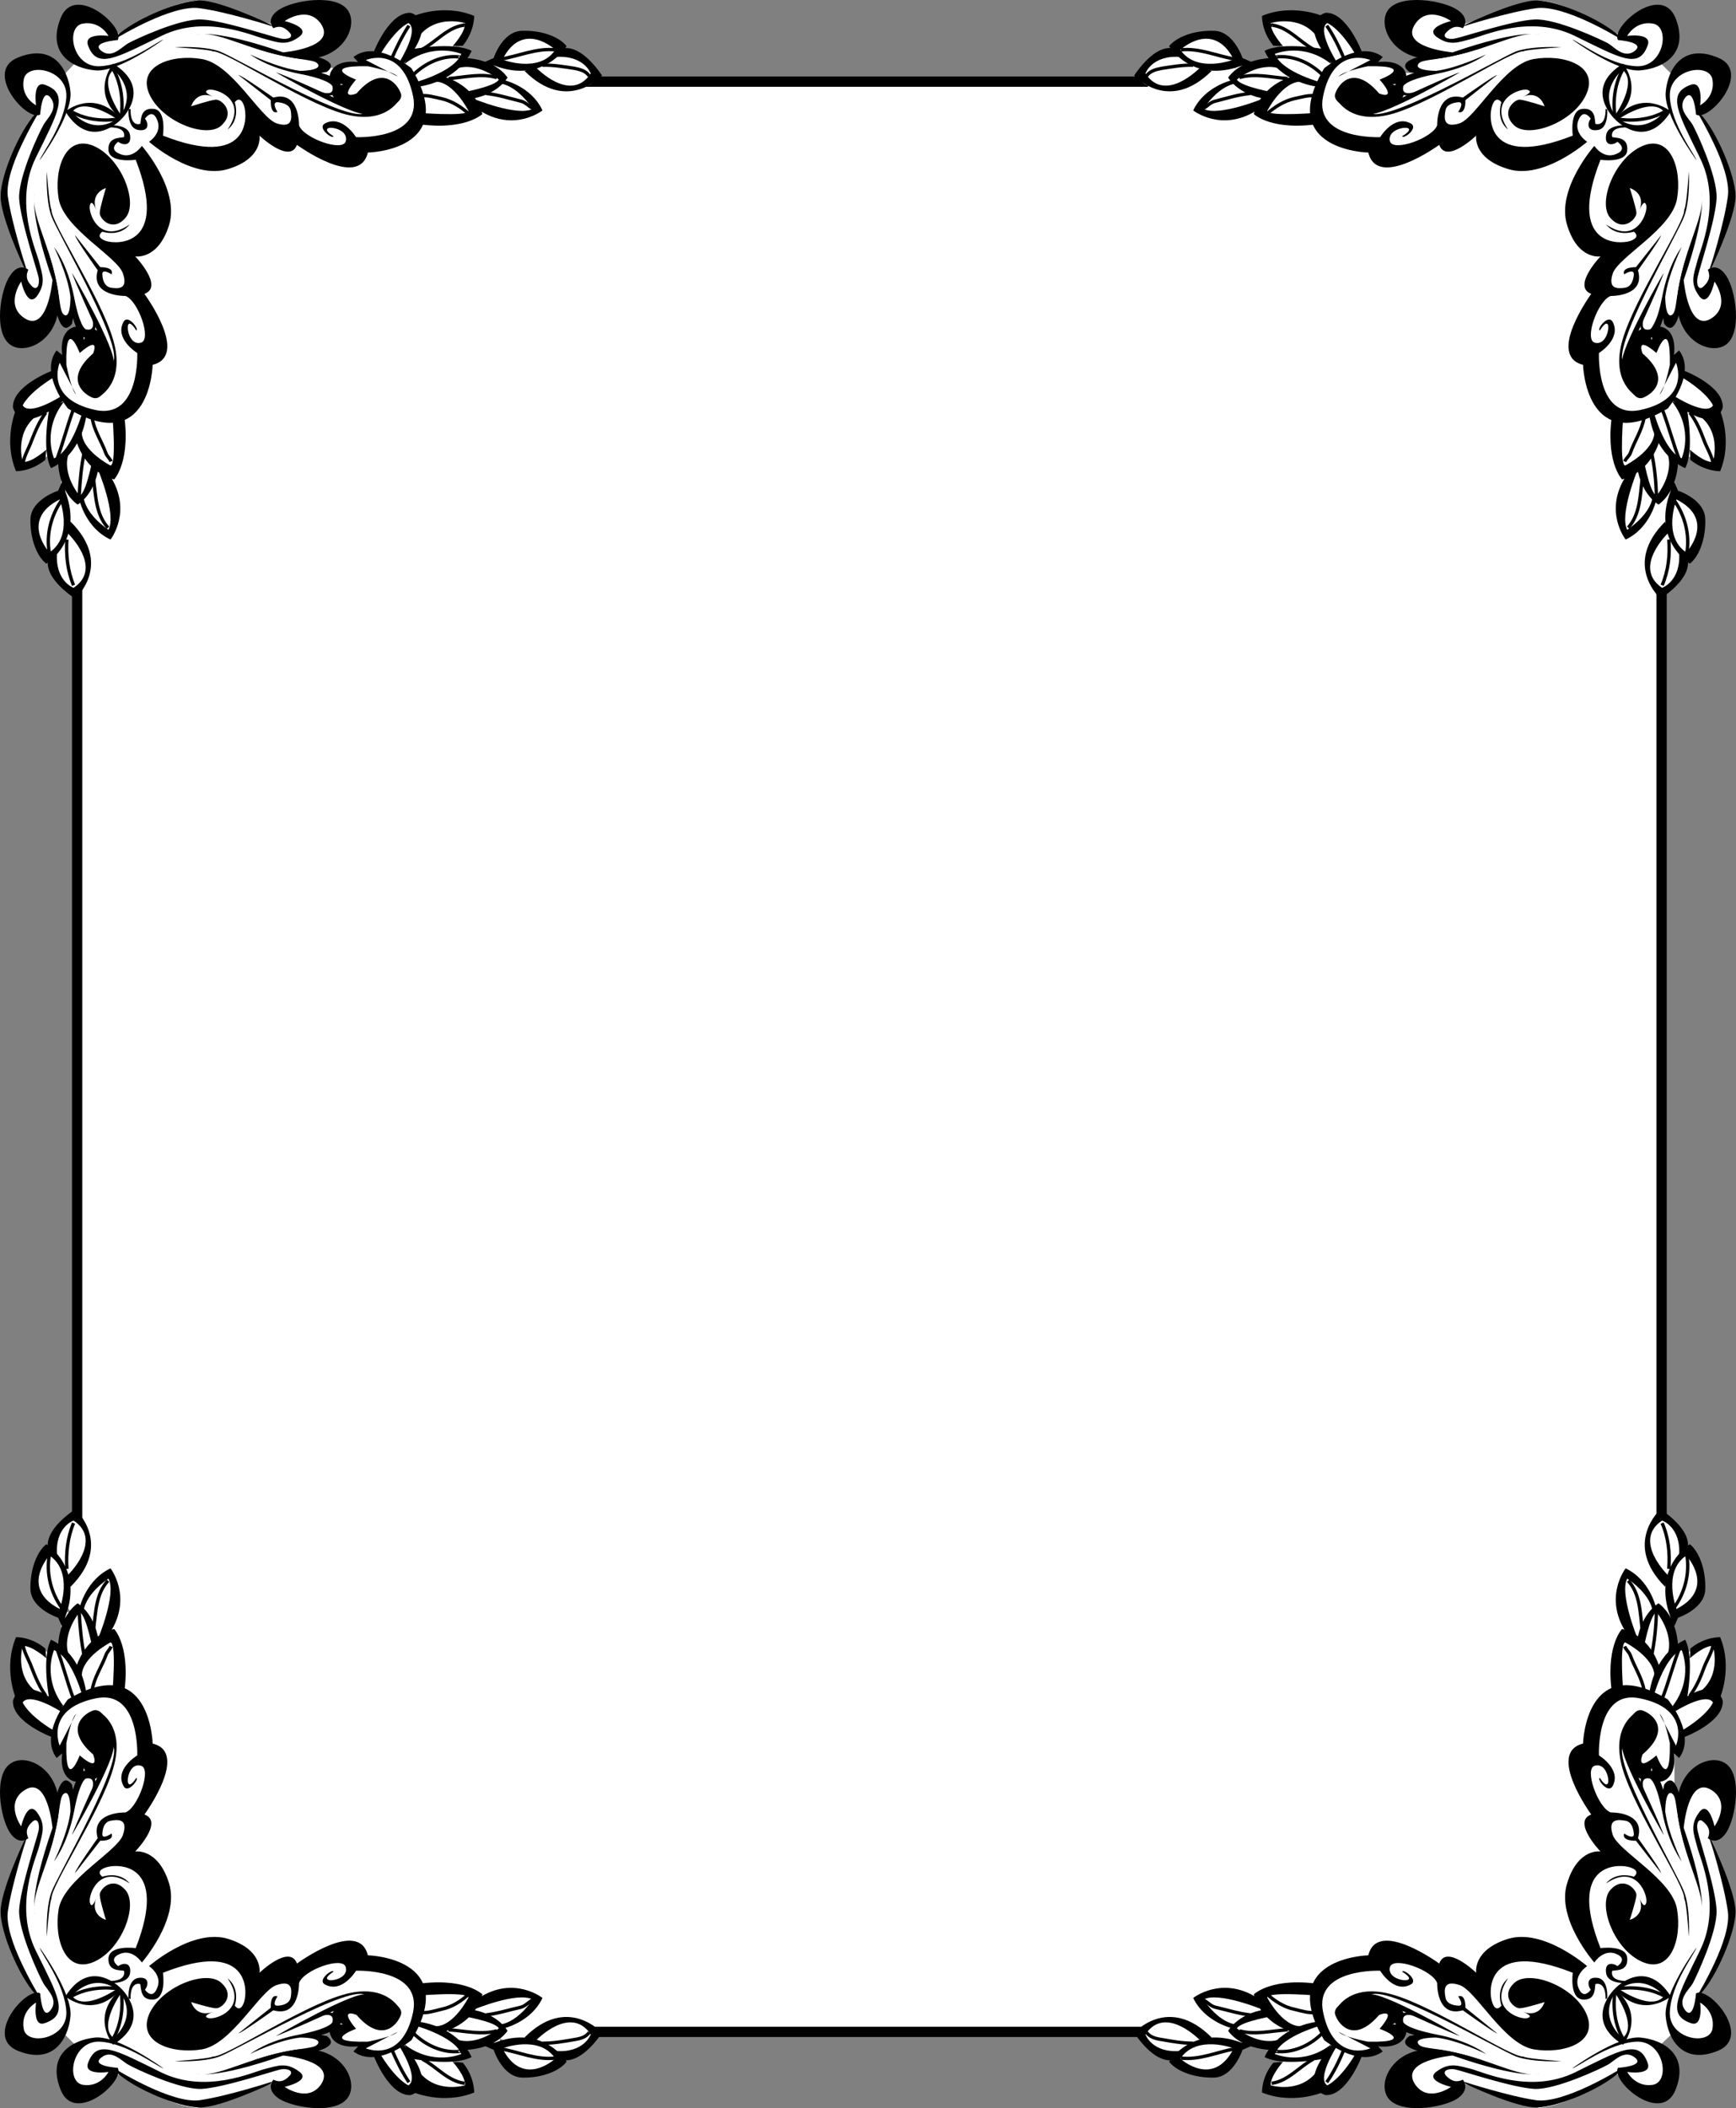 <svg xmlns="http://www.w3.org/2000/svg" width="338.005" height="410.227"><rect width="100%" height="100%" fill="#808080" stroke="none"/><path fill="#fff" d="M15.02 298.89v-187.5l-5-11.5 5-8.5 1-38 1-37.5 45.5-3 6.5 1 15.5-2.5 9 2 9-3 5.5 5.5h116l9.5-4 10 2h25.5l8 .5 41.5-.5 3 53.5 3.5 12-1 14.5 3.5 6.5-4 10v184.5l2 8.5 3 5.5-4.5 11 2 20v11l-1 40-53 4h-29l-5 5-10-3.5-5.297-1.2H114.52l-12 3.7-9.5-4-12 4-15.5-4.5-19.5 5-28.5-3.5-3-38.5 1.5-18-.5-23-5.5-8.5 5-9"/><path fill="none" stroke="#000" stroke-width="2" d="M224.52 395.39h-110m109-379.5h-109.5m209.5 280.5v-184.5m-308.5 186.5v-186.5"/><path fill="#fff" d="M14.52 294.792s-4.829 2.617-4.5 6.199c.324 3.566-.297 1.3-.297 1.3s-3.606 1.942-3 5.802c.695 3.937 5.199 5.597 5.199 5.597v6.5l-2.602 1.301-5.5-2s-1.277 7.492 1 10.102c0 0-3.902 2.265 5.5 7.097l1 3.903 1-.301.903 3.898 1.699 1 1.898.301-2.3 4.602-1.598-2.301-1.602 1.597-6.199-4.5-4.898 4.204 3.597 7.5 1.301 1.296s-4.203 11.344-4.2 14.903c-.003 3.59 6.2 15 6.2 15l-4.3 7.097 4.3 2.903 5.2-2.2 2.199 2.2s-3.528 5.238-.899 7.8c2.57 2.641 6.797 1.016 8.399-1.3l1.601-.903s7.524 6.141 14.7 6.801l15.199-4.898s9.796 9.113 12.703 0l-4.903-5.5 1.7-2.903-2-1 3.601-1.597 1.3 1.3.599 1.598 4.3.602-.699 1.3 2.899.399s2.648 5.492 6.5 6.8l1.703.302s9.394 1.964 10 0c0 0-.606-4.536-3.203-5.801l2.3-1v-1l3.903-1.602 2.199.301s1.672 10.09 12.398 4.2v-1.302s6.82-1.257 7.102-4.5c.371-3.257-4.504-2.609-6.102-2.898-1.652-.36-6.199 3.898-6.199 3.898l-6.2.602-.3-1.898s7.797-4.91 7.8-6.204c-.003-1.308-9.753-1.632-12-.699-2.304 1.016-1.003-2.234-11.401-1.597 0 0-3.903-5.836-12-5.801 0 0-12.051-.36-19.5 4.5 0 0 .296-8.434-13-5.2l-6.899 2.598-3.2-2.597s7.798-13.313-1-19.204l4.2-19.097s-3.203-10.434-6.5-13c0 0 .371-7.512-2.2-12.7 0 0 2.571-6.835-.401-9.8 0 0-4.176 2.316-5.2 6.898h-3.898l.7-2.597 1-3.903s7.444-5.558.898-12.398"/><path d="M10.02 337.991s-7.68-2.883-7.5-7c0 0 1.238-5.82 9.703 1.102l-.301 1s-6.145-3.93-7.5-1.801c0 0 .91 2.363 6.098 5.5l-.5 1.199"/><path d="M3.02 330.292s-2.407-5.75.101-11.7c0 0 2.887-.156 5.7 2.2l.199 1.898s-2.844-2.539-4.598-2.398c0 0-1.672 5.566 2.598 8.898l-4 1.102"/><path d="M9.621 330.792s-1.605-8.117.3-11.7c0 0 5.962 2.223 7 11.098l-.698.403s-2.098-8.133-5.703-9.5c0 0-2.434 5.488 2 11.097l-2.899-1.398"/><path d="M11.32 320.39s-.027-5.622 3.801-8.399c0 0 3.766 2.137 4.2 8.5l-1.2.898s-1.203-6.859-2.601-7.699c0 0-3.637 4.278-2.098 8.5l-2.102-1.8"/><path d="M14.723 324.89s1.281-6.254 7.5-7.899c0 0 3.457 3.54 1.797 13.5l-2.2-.398s.957-10.18-.3-10.5c0 0-5.688 2.941-5.598 6.597l-1.2-1.3"/><path d="M15.52 312.792s1.222-5.348 6-7.602c0 0 4.347 5.59-.098 12.5l-2.3 1.102s3.6-8.64 2-11.602c0 0-4.997 3.156-4.9 7.102l-.702-1.5m-4.2 2s-5.316-1.723-5.398-5.602c-.063-3.933 1.309-7.289 3.098-8.699 0 0 7.343 4.5 3.703 14.102l-.301 2.699-.8-4.2s2.753-7.214-2-10.402c0 0-5.884 6.375 2 10.403 7.866 3.992 0 0 0 0l.8 4.199"/><path d="M9.621 301.991s-2.25-3.258 5-8.3c0 0 7.559 6.679-.898 15.1l-.602-2.198s7.133-6.797 1.2-10.704c0 0-3.712 1.282-3.2 6.903l-1.5-.801M5.52 357.69s-1.813 1.637-3.598-1.097c-1.875-2.797-3.211-11.153.098-13.403 3.238-2.34 10.632 1.406 9.3 10.403-1.414 8.937-5.59 15.093-4.5 19 0 0-1.367-3.188 3.403-16.903 0 0-.918-10.386-5.5-7.3-3.817 2.515-.602 7-.602 7s1.211-5.262 3.102-2.7c1.789 2.48.984 4.153.398 6.602-.605 2.379-4.91 11.457-.699 20.199 4.285 8.715 6.7 12.523 1.8 14.2-2.433.886-1.702-4-1.702-4s-3.028 1.609-2.399 5.1c.531 3.391 8.52 2.04 8.301-3.3-.277-5.418-5.012-11.484-5.2-12.5 0 0 6.427 8.855 6 13.398-.456 4.446-3.363 9.442-10.202 6.704-6.825-2.747 1.664-12.618 4.3-11.204 0 0 .356 5.426 2 3.301 1.715-2.117-.761-4.054-1.398-5.3-.715-1.254-4.844-9.977-4.7-14.2.235-4.3 3.47-13.918 3.798-15.5.25-1.328-.27-2.562-1.2-1.699-.847.766-1.5 1.711-.8 3.2"/><path d="M4.723 358.19s-4.7 9.88-4.602 13.903c.031 4.03 3.563 12.484 6.8 16l.4-.204s-6.49-10.515-5.801-15.898c.757-5.285 3.601-14.102 3.601-14.102l-.398.301m22.898 23.7s7.422-8.485 5.3-15.399c-2.144-6.941-6.6-6.2-6.6-6.2s5.656-5.812 1.8-7.198c0 0 8.848-12.055 1.602-13.801 0 0-.414-18.113-16.5-8.602 0 0-5.621 6.848-2.203 11.403l1.101-.903s-.707 3.836 1.7 5.2c2.355 1.289 2.5-2.399 2.5-2.399s1.097 3.258 2.6 1.898c0 0-4.573 10.004-4.901 11.204 0 0 8.75-14.977 8.101-17.704-.578-2.695-1.832-7.386-4.101-6.5-2.2.868-5.262 3.903.101 8.5 0 0 1.586 3.762-2.601.204 0 0-2.817 7.394-2.598-2.403 0 0 .918-4.789 1.898-5.699l-3.199 6.2s-3.004-7.114 7-9.2c8.649-1.84 8.102 11.102 8.102 11.102s-4.43 2.644-2.703 5.898c.87 1.797 3.21-1.516 2.5-1.5 0 0-1.075 1.734-1.5 1.102-.493-.63.273-4.133 2.402-3.5 2.21.535-.57 8.218-3 9.097 0 0-6.871-.191-5.402 5 0 0-4.414 6.145-4.399 6.801l4.899-6.3s2.773.128 2.203-1.4c0 0-1.86 1.302-1.801.099.05-1.235.469-2.434 1.7-2.598 1.226-.215 3.433-.485 2.3 2.8-1.106 3.204-11.473 8.598-12.5 14.4-.953 5.823 1.309 12.632 6.8 10.3 5.45-2.305 8.766-11.063 6.2-14-2.543-2.903-5.11-.086-5 1 .039 1.113 1.2 4.8 1.2 4.8s-3.118-.843-1.9-4.203c0 0-.804 2.278-1.202.903-.457-1.348 1.785-7.832 7.703-3.8 0 0-1.602-2.38-5.301-1.302 0 0-1.547-1.066.7-1.8 2.214-.778 12.35-1.06 5.8 15.703 0 0-5.02-.684-5.3 1.898-.192 2.523 2.01 2.375 3 2.5 0 0 .745 2.027-2.9 2l.098.398s3.641.243 4-1.898c.325-2.223-1.39-2.055-2.3-1.398 0 0-2.11-1.399.402-2.403 2.457-.972 4.2 1.7 4.2 1.7"/><path d="M9.121 376.89s-.281-5.442.899-8.7c1.125-3.18 14.71-26.351 11.8-28.699l-2.398-6.3s5.09 2.66 2.598 11c-2.395 8.277-12.258 22.968-12 25.3 0 0-.364.04-.899 7.398"/><path d="M17.02 350.491s2.668-4.973-.297-4.398c0 0-1.16.285-2.301 6.398-1.309 6.52-3.902 9.7-3.902 9.7s2.691-5.372 3.203-9.7c0 0 .05-4.246-1.203-3.5-1.25.727-.426 4.117-3.2 12.398l1.403-6.898.199-4.7s1.008-5.35 3.098-2.5l.203 1s1.32-5.581 3.797-3.198c0 0 1.93 2.753-1 5.398m55.8 49.699s2.942 7.692 7.102 7.5c0 0 5.777-1.226-1.2-9.699l-.902.3s3.887 6.153 1.7 7.5c0 0-2.305-.902-5.5-6.1l-1.2.5"/><path d="M80.621 407.19s5.707 2.418 11.7 0c0 0 .113-2.976-2.2-5.8l-2-.2s2.598 2.856 2.399 4.602c0 0-5.504 1.68-8.899-2.602l-1 4"/><path d="M80.121 400.593s8.074 1.613 11.7-.301c0 0-2.266-5.953-11.098-7l-.5.699s8.191 2.105 9.597 5.7c0 0-5.53 2.445-11.097-1.9l1.398 2.802"/><path d="M90.52 398.89s5.582.039 8.3-3.7c0 0-2.078-3.855-8.398-4.3l-1 1.3s6.918 1.114 7.7 2.5c0 0-4.216 3.649-8.4 2.102l1.798 2.097"/><path d="M85.922 395.491s6.312-1.273 8-7.398c0 0-3.582-3.551-13.5-1.903l.3 2.2s10.235-.946 10.5.3c0 0-2.886 5.7-6.5 5.602l1.2 1.199"/><path d="M98.121 394.69s5.305-1.21 7.5-5.898c0 0-5.531-4.438-12.398 0l-1.102 2.3s8.598-3.593 11.602-2c0 0-3.2 5.004-7.102 4.899l1.5.7m-2 4.199s1.68 5.328 5.602 5.402c3.89.066 7.246-1.301 8.597-3.102 0 0-4.437-7.332-14-3.699l-2.699.3 4.2.802s7.171-2.747 10.3 2c0 0-6.316 5.886-10.3-2-4.036-7.86 0 0 0 0l-4.2-.801"/><path d="M108.82 400.593s3.317 2.257 8.403-5c0 0-6.719-7.551-15.102.898l2.2.602s6.753-7.125 10.699-1.204c0 0-1.32 3.72-7 3.204l.8 1.5m-55.597 4.097s-1.676 1.824 1.097 3.7c2.754 1.785 11.11 3.12 13.403-.2 2.297-3.226-1.45-10.625-10.403-9.3-8.976 1.425-15.136 5.601-19.097 4.601 0 0 3.242 1.277 16.898-3.5 0 0 10.45.926 7.399 5.602-2.555 3.722-7.098.5-7.098.5s5.32-1.204 2.8-3c-2.523-1.883-4.195-1.079-6.6-.5-2.419.613-11.5 4.918-20.2.699-8.754-4.278-12.563-6.692-14.3-1.801-.825 2.441 4 1.7 4 1.7s-1.552 3.034-5 2.5c-3.434-.622-2.083-8.61 3.3-8.4 5.375.286 11.441 5.02 12.398 5.2 0 0-8.797-6.422-13.3-6-4.485.465-9.48 3.371-6.7 10.2 2.707 6.835 12.578-1.653 11.102-4.302 0 0-5.367-.343-3.2-2 2.075-1.703 4.016.774 5.298 1.403 1.218.722 9.941 4.851 14.203 4.699 4.258-.227 13.875-3.46 15.398-3.8 1.387-.239 2.621.277 1.8 1.198-.808.86-1.753 1.512-3.198.801"/><path d="M52.723 405.491s-9.918 4.707-13.903 4.602c-4.074-.024-12.527-3.555-16.097-6.801l.199-.403s10.574 6.5 15.898 5.801c5.348-.75 14.102-3.597 14.102-3.597l-.2.398M29.02 382.593s8.449-7.414 15.402-5.301c6.898 2.152 6.098 6.597 6.098 6.597s5.87-5.648 7.3-1.796c0 0 12.012-8.84 13.801-1.602 0 0 18.07.422 8.5 16.5 0 0-6.789 5.629-11.3 2.2l.902-1s-3.88.616-5.203-1.802c-1.329-2.343 2.3-2.5 2.3-2.5s-3.195-1.085-1.8-2.597c0 0-10.043 4.582-11.297 4.898 0 0 15.031-8.738 17.699-8.097 2.754.586 7.445 1.84 6.598 4.097-.907 2.211-3.942 5.274-8.598-.097 0 0-3.703-1.579-.102 2.699 0 0-7.437 2.726 2.301 2.5 0 0 4.848-.91 5.8-1.903l-6.198 3.204s7.07 3.011 9.199-7c1.797-8.641-11.102-8.102-11.102-8.102s-2.687 4.437-6 2.7c-1.734-.86 1.575-3.204 1.602-2.5 0 0-1.777 1.081-1.102 1.5.586.503 4.09-.263 3.5-2.4-.578-2.202-8.261.579-9.097 3.098 0 0 .152 6.782-5 5.301 0 0-6.188 4.426-6.801 4.5l6.3-5s-.171-2.762 1.298-2.199c0 0-1.239 1.867 0 1.8 1.195-.042 2.398-.46 2.601-1.698.176-1.22.442-3.426-2.8-2.301-3.247 1.113-8.641 11.48-14.5 12.5-5.766.96-12.575-1.301-10.301-6.801 2.363-5.441 11.12-8.758 14-6.2 2.96 2.552.148 5.114-1 5-1.055-.03-4.797-1.198-4.797-1.198s.902 3.125 4.297 1.898c0 0-2.317.812-1 1.2 1.406.468 7.894-1.774 3.8-7.7 0 0 2.438 1.61 1.403 5.3 0 0 1.023 1.555 1.797-.698.738-2.207 1.02-12.344-15.797-5.704 0 0 .738 4.93-1.801 5.204-2.563.199-2.418-2.004-2.602-3 0 0-1.968-.739-1.898 2.898l-.402-.102s-.282-3.628 1.902-4c2.18-.312 2.012 1.403 1.3 2.301 0 0 1.454 2.121 2.4-.398 1.03-2.45-1.602-4.2-1.602-4.2"/><path d="M34.02 401.093s5.402.289 8.703-.903c3.136-1.113 26.308-14.703 28.597-11.8l6.403 2.402s-2.703-5.082-11-2.602c-8.32 2.406-23.008 12.27-25.301 12 0 0-.082.375-7.402.903"/><path d="M60.32 393.19s5.032-2.66 4.403.301c0 0-.23 1.168-6.301 2.398-6.563 1.22-9.7 3.801-9.7 3.801s5.329-2.68 9.7-3.199c0 0 4.207-.043 3.5 1.2-.77 1.261-4.16.437-12.5 3.198l6.898-1.398 4.7-.2s5.41-1 2.601-3.1l-1.101-.2s5.64-1.312 3.3-3.8c0 0-2.797-1.923-5.5 1"/><path fill="none" stroke="#000" stroke-width=".65" d="M4.422 319.593c.113 1.761 1.133 3.218 1.7 4.796.757 1.97 1.577 3.91 2.8 5.602m2-9.601c1.293 3.37 2.125 6.882 3.398 10.203m-2.3-17.703c-2.114-3-3.067-6.665-2.399-10.399m3.399 2.801c-.192-3.04.125-6.102 1.3-8.903m2.102 26.001c-.594-2.883-.852-5.754-1-8.7m2.801 3.301c.43-3.25.457-6.867 2.797-9.398m-3.098 21.398c.363-2.488 1.824-4.566 2.7-6.898.179-.61.769-1.055 1-1.704m59.999 71.204c1.485.23 2.871-.254 4.3-.602 2.13-.426 3.919-1.613 5.4-3m-10.899 7.602c2.41 2.394 5.734 3.96 9.098 3.597.105-.035.03-.18-.098-.097m-13.199-.403c.996 2.285 2.05 4.492 3.398 6.5m2.602-4.5c2.781 1.457 4.984 4.297 8.199 4.7h-.2m4.399-13.297c2.305-.278 4.465-.973 6.8-1.5 1.08-.29 1.696-1.329 2.802-1.602m-16.903 6c3.075.18 6.364 1.035 9.403.2m.797 3.499c3.546.625 6.902 2.219 10.601 1.801m-2.5-2.898c2.113.02 4.102-.344 6.2-.704 1.117-.171 2.25-.449 2.902-1.398"/><path d="M23.621 386.991s-5.918-6.375-10.898 1.5c0 0 5.558 4.688 10.898-1.5h-.8s-6.438 4.535-8.801 1.398c0 0 3.78-4.668 8.703-1.296l.898-.102"/><path fill="none" stroke="#000" stroke-width=".65" d="M22.82 386.991s-4.687-.855-8.8 1.398"/><path d="M23.621 386.991s6.313 5.984-1.601 10.898c0 0-4.641-5.625 1.601-10.898v.8s-4.61 6.391-1.5 8.802c0 0 4.711-3.747 1.399-8.704l.101-.898"/><path fill="none" stroke="#000" stroke-width=".65" d="M23.621 387.792s.797 4.695-1.5 8.8"/><path fill="#fff" d="M14.52 115.39s-4.829-2.567-4.5-6.098c.324-3.617-.297-1.301-.297-1.301s-3.606-1.992-3-5.898c.695-3.895 5.199-5.5 5.199-5.5v-6.5L9.32 88.792l-5.5 1.898s-1.277-7.441 1-10c0 0-3.902-2.316 5.5-7.199l1-3.898 1 .296.903-3.898 1.699-.898 1.898-.403-2.3-4.5-1.598 2.301-1.602-1.7-6.199 4.598L.223 61.19l3.597-7.5 1.301-1.3s-4.203-11.391-4.2-15c-.003-3.54 6.2-14.899 6.2-14.899l-4.3-7.2 4.3-2.902 5.2 2.301 2.199-2.3s-3.528-5.188-.899-7.797c2.57-2.594 6.797-.97 8.399 1.296l1.601 1S31.145.702 38.321.093L53.52 4.889s9.796-9.062 12.703 0l-4.903 5.602 1.7 2.898-2 1 3.601 1.602 1.3-1.3.599-1.598 4.3-.704-.699-1.296 2.899-.301s2.648-5.543 6.5-6.801l1.703-.398s9.394-1.918 10 0c0 0-.606 4.582-3.203 5.898l2.3 1v.898l3.903 1.704 2.199-.403s1.672-10.039 12.398-4.199v1.3s6.82 1.31 7.102 4.598c.371 3.211-4.504 2.563-6.102 2.903-1.652.308-6.199-3.903-6.199-3.903l-6.2-.699-.3 2s7.797 4.86 7.8 6.2c-.003 1.261-9.753 1.585-12 .601-2.304-.965-1.003 2.285-11.401 1.602 0 0-3.903 5.882-12 5.898 0 0-12.051.309-19.5-4.602 0 0 .296 8.485-13 5.204l-6.9-2.603-3.2 2.602s7.798 13.359-1 19.199l4.2 19.199s-3.203 10.383-6.5 13c0 0 .371 7.461-2.2 12.7 0 0 2.571 6.784-.401 9.698 0 0-4.176-2.265-5.2-6.796h-3.898l.7 2.597 1 3.903s7.444 5.507.898 12.296"/><path d="M10.02 72.19s-7.68 2.934-7.5 7.102c0 0 1.238 5.77 9.703-1.2l-.301-1s-6.145 3.977-7.5 1.797c0 0 .91-2.312 6.098-5.5l-.5-1.199"/><path d="M3.02 79.991s-2.407 5.7.101 11.7c0 0 2.887.105 5.7-2.2l.199-2s-2.844 2.59-4.598 2.398c0 0-1.672-5.515 2.598-8.898l-4-1m6.601-.601s-1.605 8.167.3 11.703c0 0 5.962-2.176 7-11l-.698-.5s-2.098 8.18-5.703 9.597c0 0-2.434-5.539 2-11.097l-2.9 1.296"/><path d="M11.32 89.89s-.027 5.574 3.801 8.3c0 0 3.766-2.09 4.2-8.5l-1.2-.898s-1.203 6.91-2.601 7.699c0 0-3.637-4.227-2.098-8.398l-2.102 1.796"/><path d="M14.723 85.292s1.281 6.304 7.5 8c0 0 3.457-3.59 1.797-13.5l-2.2.3s.957 10.227-.3 10.5c0 0-5.688-2.894-5.598-6.601l-1.2 1.3"/><path d="M15.52 97.491s1.222 5.297 6 7.5c0 0 4.347-5.539-.098-12.398l-2.3-1.102s3.6 8.59 2 11.602c0 0-4.997-3.207-4.9-7.102l-.702 1.5m-4.2-2s-5.316 1.672-5.398 5.602c-.063 3.882 1.309 7.238 3.098 8.597 0 0 7.343-4.449 3.703-14l-.301-2.699-.8 4.2s2.753 7.163-2 10.3c0 0-5.884-6.324 2-10.3 7.866-4.044 0 0 0 0l.8-4.2"/><path d="M9.621 108.19s-2.25 3.309 5 8.301c0 0 7.559-6.629-.898-15l-.602 2.2s7.133 6.745 1.2 10.698c0 0-3.712-1.328-3.2-7l-1.5.801M5.52 52.491s-1.813-1.586-3.598 1.2c-1.875 2.745-3.211 11.1.098 13.402 3.238 2.289 10.632-1.457 9.3-10.403-1.414-8.988-5.59-15.144-4.5-19.097 0 0-1.367 3.234 3.403 16.898 0 0-.918 10.441-5.5 7.398-3.817-2.562-.602-7.097-.602-7.097s1.211 5.312 3.102 2.8c1.789-2.53.984-4.203.398-6.601-.605-2.43-4.91-11.508-.699-20.2 4.285-8.765 6.7-12.573 1.8-14.3-2.433-.836-1.702 4-1.702 4s-3.028-1.559-2.399-5c.531-3.441 8.52-2.09 8.301 3.3-.277 5.368-5.012 11.434-5.2 12.4 0 0 6.427-8.805 6-13.302-.456-4.492-3.363-9.488-10.202-6.699-6.825 2.696 1.664 12.567 4.3 11.102 0 0 .356-5.375 2-3.301 1.715 2.168-.761 4.105-1.398 5.398-.715 1.207-4.844 9.93-4.7 14.204.235 4.25 3.47 13.867 3.798 15.398.25 1.379-.27 2.613-1.2 1.8-.847-.816-1.5-1.765-.8-3.3"/><path d="M4.723 52.093s-4.7-9.93-4.602-14c.031-3.985 3.563-12.438 6.8-16l.4.199S.831 32.858 1.52 38.19c.757 5.336 3.601 14.102 3.601 14.102l-.398-.2M27.621 28.39s7.422 8.437 5.3 15.402c-2.144 6.89-6.6 6.097-6.6 6.097s5.656 5.864 1.8 7.301c0 0 8.848 12.004 1.602 13.801 0 0-.414 18.063-16.5 8.5 0 0-5.621-6.797-2.203-11.3l1.101.902s-.707-3.891 1.7-5.204c2.355-1.335 2.5 2.301 2.5 2.301s1.097-3.207 2.6-1.8c0 0-4.573-10.051-4.901-11.297 0 0 8.75 15.023 8.101 17.699-.578 2.746-1.832 7.437-4.101 6.597-2.2-.914-5.262-3.949.101-8.597 0 0 1.586-3.711-2.601-.102 0 0-2.817-7.445-2.598 2.301 0 0 .918 4.84 1.898 5.8l-3.199-6.198s-3.004 7.062 7 9.199c8.649 1.789 8.102-11.102 8.102-11.102s-4.43-2.695-2.703-6c.87-1.746 3.21 1.567 2.5 1.602 0 0-1.075-1.785-1.5-1.2-.493.676.273 4.18 2.402 3.598 2.21-.586-.57-8.27-3-9.097 0 0-6.871.14-5.402-5 0 0-4.414-6.196-4.399-6.801l4.899 6.199s2.773-.078 2.203 1.398c0 0-1.86-1.25-1.801 0 .05 1.188.469 2.387 1.7 2.602 1.226.164 3.433.434 2.3-2.8-1.106-3.255-11.473-8.65-12.5-14.5-.953-5.774 1.309-12.583 6.8-10.302 5.45 2.356 8.766 11.114 6.2 14-2.543 2.954-5.11.137-5-1 .039-1.062 1.2-4.796 1.2-4.796s-3.118.89-1.9 4.296c0 0-.804-2.324-1.202-1-.457 1.399 1.785 7.883 7.703 3.801 0 0-1.602 2.43-5.301 1.403 0 0-1.547 1.015.7 1.796 2.214.73 12.35 1.008 5.8-15.796 0 0-5.02.726-5.3-1.801-.192-2.574 2.01-2.426 3-2.602 0 0 .745-1.976-2.9-1.898l.098-.403s3.641-.289 4 1.903c.325 2.168-1.39 2.004-2.3 1.3 0 0-2.11 1.446.402 2.399 2.457 1.023 4.2-1.602 4.2-1.602"/><path d="M9.121 33.39s-.281 5.394.899 8.703c1.125 3.128 14.71 26.3 11.8 28.597l-2.398 6.403s5.09-2.711 2.598-11c-2.395-8.329-12.258-23.02-12-25.301 0 0-.364-.09-.899-7.403"/><path d="M17.02 59.69s2.668 5.024-.297 4.403c0 0-1.16-.239-2.301-6.301-1.309-6.57-3.902-9.7-3.902-9.7s2.691 5.32 3.203 9.7c0 0 .05 4.195-1.203 3.5-1.25-.778-.426-4.172-3.2-12.5l1.403 6.898.199 4.7s1.008 5.402 3.098 2.601l.203-1.102s1.32 5.633 3.797 3.301c0 0 1.93-2.804-1-5.5m55.8-49.699s2.942-7.64 7.102-7.5c0 0 5.777 1.277-1.2 9.8l-.902-.3s3.887-6.203 1.7-7.5c0 0-2.305.852-5.5 6.102l-1.2-.602"/><path d="M80.621 3.093s5.707-2.47 11.7 0c0 0 .113 2.925-2.2 5.796l-2 .102s2.598-2.805 2.399-4.5c0 0-5.504-1.73-8.899 2.5l-1-3.898"/><path d="M80.121 9.593s8.074-1.567 11.7.296c0 0-2.266 6.004-11.098 7.102l-.5-.8s8.191-2.055 9.597-5.7c0 0-5.53-2.395-11.097 2l1.398-2.898"/><path d="M90.52 11.292s5.582.011 8.3 3.8c0 0-2.078 3.805-8.398 4.297l-1-1.296s6.918-1.164 7.7-2.602c0 0-4.216-3.598-8.4-2.102l1.798-2.097"/><path d="M85.922 14.792s6.312 1.222 8 7.398c0 0-3.582 3.5-13.5 1.801l.3-2.102s10.235.899 10.5-.296c0 0-2.886-5.75-6.5-5.704l1.2-1.097"/><path d="M98.121 15.593s5.305 1.16 7.5 5.898c0 0-5.531 4.387-12.398-.102L92.12 19.19s8.598 3.543 11.602 2c0 0-3.2-5.054-7.102-5l1.5-.597m-1.999-4.301s1.68-5.278 5.602-5.301c3.89-.117 7.246 1.25 8.597 3 0 0-4.437 7.383-14 3.8l-2.699-.402 4.2-.796s7.171 2.793 10.3-1.903c0 0-6.316-5.937-10.3 1.903-4.036 7.906 0 0 0 0l-4.2.796"/><path d="M108.82 9.69s3.317-2.308 8.403 5c0 0-6.719 7.5-15.102-.898l2.2-.7s6.753 7.172 10.699 1.2c0 0-1.32-3.668-7-3.2l.8-1.402M53.223 5.491s-1.676-1.773 1.097-3.602c2.754-1.832 11.11-3.168 13.403.102 2.297 3.277-1.45 10.676-10.403 9.3-8.976-1.374-15.136-5.55-19.097-4.5 0 0 3.242-1.327 16.898 3.4 0 0 10.45-.876 7.399-5.5-2.555-3.774-7.098-.598-7.098-.598s5.32 1.25 2.8 3.097c-2.523 1.832-4.195 1.028-6.6.403-2.419-.567-11.5-4.872-20.2-.602-8.754 4.227-12.563 6.64-14.3 1.8-.825-2.491 4-1.8 4-1.8s-1.552-2.984-5-2.398c-3.434.57-2.083 8.558 3.3 8.296 5.375-.234 11.441-4.968 12.398-5.199 0 0-8.797 6.473-13.3 6-4.485-.414-9.48-3.32-6.7-10.199 2.707-6.785 12.578 1.703 11.102 4.3 0 0-5.367.395-3.2 2.098 2.075 1.657 4.016-.82 5.298-1.5 1.218-.671 9.941-4.8 14.203-4.597 4.258.176 13.875 3.41 15.398 3.699 1.387.29 2.621-.227 1.8-1.102-.808-.906-1.753-1.558-3.198-.898"/><path d="M52.723 4.792S42.805.034 38.82.092c-4.074.07-12.527 3.602-16.097 6.899l.199.3S33.496.844 38.82 1.594c5.348.699 14.102 3.5 14.102 3.5l-.2-.301m-23.702 22.8s8.449 7.46 15.402 5.296c6.898-2.101 6.098-6.5 6.098-6.5s5.87 5.602 7.3 1.801c0 0 12.012 8.79 13.801 1.5 0 0 18.07-.37 8.5-16.398 0 0-6.789-5.68-11.3-2.2l.902 1s-3.88-.667-5.203 1.7c-1.329 2.394 2.3 2.597 2.3 2.597s-3.195 1.04-1.8 2.602c0 0-10.043-4.633-11.297-4.898 0 0 15.031 8.687 17.699 8.097 2.754-.633 7.445-1.89 6.598-4.097-.907-2.262-3.942-5.325-8.598.097 0 0-3.703 1.528-.102-2.699 0 0-7.437-2.777 2.301-2.602 0 0 4.848.961 5.8 2l-6.198-3.199s7.07-3.062 9.199 7c1.797 8.59-11.102 8-11.102 8s-2.687-4.386-6-2.699c-1.734.91 1.575 3.254 1.602 2.5 0 0-1.777-1.031-1.102-1.5.586-.453 4.09.313 3.5 2.5-.578 2.152-8.261-.629-9.097-3.102 0 0 .152-6.828-5-5.398 0 0-6.188-4.375-6.801-4.398l6.3 4.898s-.171 2.813 1.298 2.3c0 0-1.239-1.917 0-1.902 1.195.094 2.398.512 2.601 1.704.176 1.265.442 3.472-2.8 2.398-3.247-1.164-8.641-11.531-14.5-12.5-5.766-1.012-12.575 1.25-10.301 6.7 2.363 5.491 11.12 8.808 14 6.3 2.96-2.602.148-5.164-1-5.102-1.055.082-4.797 1.301-4.797 1.301s.902-3.176 4.297-1.898c0 0-2.317-.863-1-1.3 1.406-.419 7.894 1.823 3.8 7.698 0 0 2.438-1.558 1.403-5.3 0 0 1.023-1.504 1.797.703.738 2.254 1.02 12.39-15.797 5.796 0 0 .738-4.976-1.801-5.199-2.563-.25-2.418 1.953-2.602 2.903 0 0-1.968.785-1.898-2.903l-.402.102s-.282 3.68 1.902 4c2.18.363 2.012-1.352 1.3-2.2 0 0 1.454-2.171 2.4.297 1.03 2.5-1.602 4.204-1.602 4.204"/><path d="M34.02 9.19s5.402-.34 8.703.801c3.136 1.164 26.308 14.754 28.597 11.8l6.403-2.402s-2.703 5.133-11 2.704c-8.32-2.457-23.008-12.32-25.301-12.102 0 0-.082-.324-7.402-.8"/><path d="M60.32 16.991s5.032 2.711 4.403-.2c0 0-.23-1.218-6.301-2.402-6.563-1.265-9.7-3.796-9.7-3.796s5.329 2.628 9.7 3.199c0 0 4.207-.008 3.5-1.301-.77-1.21-4.16-.387-12.5-3.2l6.898 1.5 4.7.098s5.41 1.051 2.601 3.102l-1.101.2s5.64 1.363 3.3 3.8c0 0-2.797 1.973-5.5-1"/><path fill="none" stroke="#000" stroke-width=".65" d="M4.422 90.69c.113-1.812 1.133-3.27 1.7-4.898.757-1.918 1.577-3.86 2.8-5.5m2 9.5c1.293-3.32 2.125-6.832 3.398-10.2m-2.3 17.7c-2.114 3.05-3.067 6.715-2.399 10.398m3.399-2.699c-.192 2.988.125 6.05 1.3 8.898m2.102-25.999c-.594 2.831-.852 5.706-1 8.601m2.801-3.199c.43 3.199.457 6.816 2.797 9.398m-3.098-21.5c.363 2.535 1.824 4.617 2.7 7 .179.559.769 1.004 1 1.602M81.621 18.69c1.485-.281 2.871.203 4.3.5 2.13.477 3.919 1.664 5.4 3m-10.899-7.597c2.41-2.348 5.734-3.914 9.098-3.5.105-.016.03.128-.098.097m-13.199.301c.996-2.234 2.05-4.441 3.398-6.5m2.602 4.602c2.781-1.508 4.984-4.348 8.199-4.704-.102-.046-.156-.046-.2 0m4.399 13.301c2.305.227 4.465.922 6.8 1.5 1.08.239 1.696 1.278 2.802 1.602m-16.903-6c3.075-.23 6.364-1.086 9.403-.2m.797-3.601c3.546-.574 6.902-2.168 10.601-1.8m-2.5 2.999c2.113-.07 4.102.293 6.2.602 1.117.222 2.25.5 2.902 1.5"/><path d="M23.621 23.19s-5.918 6.426-10.898-1.5c0 0 5.558-4.636 10.898 1.5h-.8s-6.438-4.484-8.801-1.398c0 0 3.78 4.719 8.703 1.398h.898"/><path fill="none" stroke="#000" stroke-width=".65" d="M22.82 23.19s-4.687.906-8.8-1.398"/><path d="M23.621 23.19s6.313-5.933-1.601-10.8c0 0-4.641 5.578 1.601 10.8v-.699s-4.61-6.441-1.5-8.898c0 0 4.711 3.793 1.399 8.796l.101.801"/><path fill="none" stroke="#000" stroke-width=".65" d="M23.621 22.491s.797-4.746-1.5-8.898"/><path fill="#fff" d="M323.422 294.792s4.879 2.617 4.598 6.199c-.372 3.566.3 1.3.3 1.3s3.555 1.942 2.903 5.802c-.649 3.937-5.203 5.597-5.203 5.597v6.5l2.601 1.301 5.5-2s1.328 7.492-.898 10.102c0 0 3.851 2.265-5.602 7.097l-.898 3.903-1-.301-1 3.898-1.602 1-2 .301 2.3 4.602 1.599-2.301 1.703 1.597 6.097-4.5 4.903 4.204-3.602 7.5-1.3 1.296s4.253 11.344 4.3 14.903c-.047 3.59-6.2 15-6.2 15l4.2 7.097-4.2 2.903-5.198-2.2-2.301 2.2s3.578 5.238 1 7.8c-2.621 2.641-6.848 1.016-8.5-1.3l-1.602-.903s-7.472 6.141-14.597 6.801l-15.301-4.898s-9.746 9.113-12.7 0l4.9-5.5-1.602-2.903 1.902-1-3.5-1.597-1.3 1.3-.7 1.598-4.2.602.598 1.3-2.898.399s-2.598 5.492-6.5 6.8l-1.602.302s-9.445 1.964-10.097 0c0 0 .652-4.536 3.297-5.801l-2.297-1v-1l-3.903-1.602-2.3.301s-1.622 10.09-12.297 4.2v-1.302s-6.871-1.257-7.203-4.5c-.32-3.257 4.554-2.609 6.203-2.898 1.601-.36 6.199 3.898 6.199 3.898l6.098.602.402-1.898s-7.848-4.91-7.8-6.204c-.048-1.308 9.702-1.632 12-.699 2.253 1.016.952-2.234 11.398-1.597 0 0 3.855-5.836 12-5.801 0 0 12.003-.36 19.5 4.5 0 0-.344-8.434 13-5.2l6.8 2.598 3.301-2.597s-7.848-13.313.899-19.204l-4.2-19.097s3.254-10.434 6.5-13c0 0-.32-7.512 2.301-12.7 0 0-2.62-6.835.3-9.8 0 0 4.227 2.316 5.2 6.898h3.899l-.598-2.597-1-3.903s-7.496-5.558-1-12.398"/><path d="M328.02 337.991s7.632-2.883 7.402-7c0 0-1.188-5.82-9.7 1.102l.298 1s6.195-3.93 7.5-1.801c0 0-.86 2.363-6.098 5.5l.598 1.199"/><path d="M334.922 330.292s2.457-5.75 0-11.7c0 0-2.938-.156-5.8 2.2l-.102 1.898s2.796-2.539 4.5-2.398c0 0 1.722 5.566-2.5 8.898l3.902 1.102"/><path d="M328.422 330.792s1.555-8.117-.3-11.7c0 0-6.013 2.223-7.102 11.098l.8.403s2.047-8.133 5.602-9.5c0 0 2.484 5.488-1.902 11.097l2.902-1.398"/><path d="M326.723 320.39s-.024-5.622-3.801-8.399c0 0-3.816 2.137-4.3 8.5l1.3.898s1.152-6.859 2.598-7.699c0 0 3.59 4.278 2.101 8.5l2.102-1.8"/><path d="M323.223 324.89s-1.235-6.254-7.403-7.899c0 0-3.507 3.54-1.8 13.5l2.101-.398s-.906-10.18.3-10.5c0 0 5.743 2.941 5.7 6.597l1.102-1.3"/><path d="M322.422 312.792s-1.172-5.348-5.902-7.602c0 0-4.395 5.59.101 12.5l2.2 1.102s-3.551-8.64-2-11.602c0 0 5.046 3.156 5 7.102l.6-1.5m4.302 2s5.265-1.723 5.297-5.602c.113-3.933-1.258-7.289-3-8.699 0 0-7.391 4.5-3.797 14.102l.398 2.699.8-4.2s-2.804-7.214 1.9-10.402c0 0 5.933 6.375-1.9 10.403-7.917 3.992 0 0 0 0l-.8 4.199"/><path d="M328.32 301.991s2.301-3.258-5-8.3c0 0-7.507 6.679.903 15.1l.597-2.198s-7.082-6.797-1.199-10.704c0 0 3.762 1.282 3.3 6.903l1.4-.801m4.199 55.699s1.765 1.637 3.601-1.097c1.824-2.797 3.16-11.153-.101-13.403-3.286-2.34-10.68 1.406-9.297 10.403 1.363 8.937 5.539 15.093 4.5 19 0 0 1.316-3.188-3.403-16.903 0 0 .868-10.386 5.5-7.3 3.766 2.515.5 7 .5 7s-1.16-5.262-3-2.7c-1.84 2.48-1.035 4.153-.398 6.602.555 2.379 4.86 11.457.598 20.199-4.235 8.715-6.649 12.523-1.797 14.2 2.48.886 1.797-4 1.797-4s2.98 1.609 2.402 5.1c-.582 3.391-8.57 2.04-8.3-3.3.226-5.418 4.96-11.484 5.198-12.5 0 0-6.476 8.855-6 13.398.41 4.446 3.313 9.442 10.102 6.704 6.875-2.747-1.613-12.618-4.2-11.204 0 0-.406 5.426-2.1 3.301-1.665-2.117.812-4.054 1.5-5.3.663-1.254 4.792-9.977 4.6-14.2-.187-4.3-3.421-13.918-3.702-15.5-.297-1.328.222-2.562 1.101-1.699.899.766 1.55 1.711.899 3.2"/><path d="M333.223 358.19s4.746 9.88 4.699 13.903c-.082 4.03-3.613 12.484-6.902 16l-.297-.204s6.437-10.515 5.699-15.898c-.707-5.285-3.5-14.102-3.5-14.102l.3.301m-22.8 23.7s-7.473-8.485-5.3-15.399c2.093-6.941 6.5-6.2 6.5-6.2s-5.606-5.812-1.802-7.198c0 0-8.797-12.055-1.597-13.801 0 0 .46-18.113 16.5-8.602 0 0 5.668 6.848 2.199 11.403l-1-.903s.656 3.836-1.7 5.2c-2.406 1.289-2.6-2.399-2.6-2.399s-1.048 3.258-2.602 1.898c0 0 4.625 10.004 4.902 11.204 0 0-8.7-14.977-8.102-17.704.63-2.695 1.883-7.386 4.102-6.5 2.25.868 5.312 3.903-.102 8.5 0 0-1.535 3.762 2.7.204 0 0 2.77 7.394 2.601-2.403 0 0-.969-4.789-2-5.699l3.2 6.2s3.054-7.114-7-9.2c-8.598-1.84-8 11.102-8 11.102s4.378 2.644 2.699 5.898c-.918 1.797-3.258-1.516-2.5-1.5 0 0 1.027 1.734 1.5 1.102.445-.63-.32-4.133-2.5-3.5-2.16.535.62 8.218 3.101 9.097 0 0 6.82-.191 5.3 5 0 0 4.466 6.145 4.5 6.801l-4.901-6.3s-2.82.128-2.297-1.4c0 0 1.906 1.302 1.898.099-.101-1.235-.52-2.434-1.7-2.598-1.276-.215-3.483-.485-2.401 2.8 1.156 3.204 11.523 8.598 12.5 14.4 1.003 5.823-1.258 12.632-6.7 10.3-5.5-2.305-8.816-11.063-6.3-14 2.593-2.903 5.16-.086 5.101 1-.09 1.113-1.3 4.8-1.3 4.8s3.167-.843 1.902-4.203c0 0 .851 2.278 1.297.903.41-1.348-1.832-7.832-7.797-3.8 0 0 1.648-2.38 5.398-1.302 0 0 1.496-1.066-.7-1.8-2.265-.778-12.401-1.06-5.8 15.703 0 0 4.969-.684 5.2 1.898.242 2.523-1.962 2.375-2.9 2.5 0 0-.796 2.027 2.9 2l-.098.398s-3.692.243-4-1.898c-.375-2.223 1.34-2.055 2.199-1.398 0 0 2.16-1.399-.3-2.403-2.509-.972-4.2 1.7-4.2 1.7"/><path d="M328.82 376.89s.332-5.442-.898-8.7c-1.074-3.18-14.66-26.351-11.7-28.699l2.4-6.3s-5.141 2.66-2.7 11c2.445 8.277 12.309 22.968 12 25.3 0 0 .414.04.898 7.398"/><path d="M320.922 350.491s-2.617-4.973.3-4.398c0 0 1.208.285 2.4 6.398 1.257 6.52 3.8 9.7 3.8 9.7s-2.64-5.372-3.2-9.7c0 0-.003-4.246 1.298-3.5 1.203.727.378 4.117 3.203 12.398l-1.5-6.898-.102-4.7s-1.058-5.35-3.101-2.5l-.2 1s-1.37-5.581-3.8-3.198c0 0-1.977 2.753.902 5.398m-55.801 49.699s-2.89 7.692-7 7.5c0 0-5.828-1.226 1.102-9.699l1 .3s-3.938 6.153-1.801 7.5c0 0 2.355-.902 5.5-6.1l1.2.5"/><path d="M257.422 407.19s-5.758 2.418-11.7 0c0 0-.163-2.976 2.2-5.8l1.898-.2s-2.547 2.856-2.398 4.602c0 0 5.555 1.68 8.898-2.602l1.102 4"/><path d="M257.922 400.593s-8.125 1.613-11.7-.301c0 0 2.216-5.953 11-7l.5.699s-8.144 2.105-9.5 5.7c0 0 5.481 2.445 11-1.9l-1.3 2.802"/><path d="M247.52 398.89s-5.63.039-8.399-3.7c0 0 2.13-3.855 8.5-4.3l.899 1.3s-6.868 1.114-7.7 2.5c0 0 4.27 3.649 8.5 2.102l-1.8 2.097"/><path d="M252.02 395.491s-6.262-1.273-7.899-7.398c0 0 3.531-3.551 13.5-1.903l-.398 2.2s-10.188-.946-10.5.3c0 0 2.933 5.7 6.597 5.602l-1.3 1.199"/><path d="M239.922 394.69s-5.356-1.21-7.602-5.898c0 0 5.582-4.438 12.5 0l1.102 2.3s-8.649-3.593-11.602-2c0 0 3.149 5.004 7.102 4.899l-1.5.7m2 4.199s-1.73 5.328-5.602 5.402c-3.941.066-7.297-1.301-8.699-3.102 0 0 4.488-7.332 14.102-3.699l2.699.3-4.2.802s-7.222-2.747-10.402 2c0 0 6.368 5.886 10.403-2 3.984-7.86 0 0 0 0l4.199-.801"/><path d="M229.121 400.593s-3.265 2.257-8.3-5c0 0 6.667-7.551 15.1.898l-2.198.602s-6.805-7.125-10.703-1.204c0 0 1.273 3.72 6.902 3.204l-.8 1.5m55.698 4.097s1.625 1.824-1.097 3.7c-2.805 1.785-11.16 3.12-13.5-.2-2.25-3.226 1.496-10.625 10.5-9.3 8.925 1.425 15.086 5.601 19 4.601 0 0-3.196 1.277-16.903-3.5 0 0-10.398.926-7.3 5.602 2.507 3.722 7 .5 7 .5s-5.27-1.204-2.797-3c2.57-1.883 4.242-1.079 6.699-.5 2.367.613 11.45 4.918 20.2.699 8.702-4.278 12.51-6.692 14.198-1.801.875 2.441-4 1.7-4 1.7s1.602 3.034 5 2.5c3.485-.622 2.133-8.61-3.199-8.4-5.426.286-11.492 5.02-12.5 5.2 0 0 8.848-6.422 13.3-6 4.536.465 9.532 3.371 6.802 10.2-2.758 6.835-12.63-1.653-11.203-4.302 0 0 5.418-.343 3.3-2-2.125-1.703-4.066.774-5.3 1.403-1.266.722-9.989 4.851-14.2 4.699-4.308-.227-13.925-3.46-15.5-3.8-1.336-.239-2.57.277-1.8 1.198.859.86 1.804 1.512 3.3.801"/><path d="M285.32 405.491s9.868 4.707 13.903 4.602c4.023-.024 12.476-3.555 16-6.801l-.203-.403s-10.524 6.5-15.899 5.801c-5.297-.75-14.101-3.597-14.101-3.597l.3.398m23.7-22.898s-8.497-7.414-15.399-5.301c-6.95 2.152-6.2 6.597-6.2 6.597s-5.82-5.648-7.198-1.796c0 0-12.063-8.84-13.801-1.602 0 0-18.121.422-8.602 16.5 0 0 6.84 5.629 11.403 2.2l-.903-1s3.828.616 5.2-1.802c1.28-2.343-2.399-2.5-2.399-2.5s3.246-1.085 1.899-2.597c0 0 9.996 4.582 11.203 4.898 0 0-14.985-8.738-17.703-8.097-2.704.586-7.395 1.84-6.5 4.097.859 2.211 3.894 5.274 8.5-.097 0 0 3.753-1.579.101 2.699 0 0 7.488 2.726-2.3 2.5 0 0-4.798-.91-5.7-1.903l6.2 3.204s-7.122 3.011-9.2-7c-1.848-8.641 11.102-8.102 11.102-8.102s2.636 4.437 5.898 2.7c1.785-.86-1.523-3.204-1.601-2.5 0 0 1.828 1.081 1.203 1.5-.637.503-4.14-.263-3.602-2.4.63-2.202 8.313.579 9.2 3.098 0 0-.204 6.782 5 5.301 0 0 6.136 4.426 6.699 4.5l-6.2-5s.121-2.762-1.398-2.199c0 0 1.289 1.867.098 1.8-1.243-.042-2.446-.46-2.598-1.698-.227-1.22-.492-3.426 2.8-2.301 3.196 1.113 8.59 11.48 14.4 12.5 5.816.96 12.624-1.301 10.3-6.801-2.313-5.441-11.07-8.758-14-6.2-2.91 2.552-.098 5.114 1 5 1.105-.03 4.8-1.198 4.8-1.198s-.855 3.125-4.202 1.898c0 0 2.27.812.902 1.2-1.356.468-7.844-1.774-3.8-7.7 0 0-2.388 1.61-1.302 5.3 0 0-1.074 1.555-1.8-.698-.786-2.207-1.067-12.344 15.703-5.704 0 0-.692 4.93 1.898 5.204 2.512.199 2.367-2.004 2.5-3 0 0 2.02-.739 2 2.898l.301-.102s.332-3.628-1.8-4c-2.231-.312-2.063 1.403-1.4 2.301 0 0-1.406 2.121-2.402-.398-.98-2.45 1.7-4.2 1.7-4.2"/><path d="M304.02 401.093s-5.45.289-8.797-.903c-3.09-1.113-26.262-14.703-28.602-11.8l-6.3 2.402s2.652-5.082 11-2.602c8.269 2.406 22.956 12.27 25.3 12 0 0 .031.375 7.399.903"/><path d="M277.621 393.19s-4.98-2.66-4.398.301c0 0 .277 1.168 6.398 2.398 6.512 1.22 9.7 3.801 9.7 3.801s-5.38-2.68-9.7-3.199c0 0-4.258-.043-3.5 1.2.719 1.261 4.11.437 12.399 3.198l-6.899-1.398-4.7-.2s-5.358-1-2.5-3.1l1-.2s-5.589-1.312-3.198-3.8c0 0 2.746-1.923 5.398 1"/><path fill="none" stroke="#000" stroke-width=".65" d="M333.621 319.593c-.164 1.761-1.183 3.218-1.8 4.796-.708 1.97-1.528 3.91-2.801 5.602m-1.899-9.601c-1.344 3.37-2.176 6.882-3.5 10.203m2.301-17.703c2.164-3 3.117-6.665 2.5-10.399m-3.5 2.801c.242-3.04-.074-6.102-1.3-8.903m-2.102 26.001c.644-2.883.902-5.754 1-8.7m-2.797 3.301c-.383-3.25-.41-6.867-2.703-9.398m3.101 21.398c-.414-2.488-1.875-4.566-2.7-6.898-.23-.61-.82-1.055-1.1-1.704m-59.899 71.204c-1.535.23-2.922-.254-4.402-.602-2.079-.426-3.868-1.613-5.399-3m10.899 7.602c-2.36 2.394-5.684 3.96-9.098 3.597-.055-.035.02-.18.2-.097m13.101-.403c-.946 2.285-2 4.492-3.403 6.5m-2.597-4.5c-2.735 1.457-4.938 4.297-8.102 4.7h.2m-4.399-13.297c-2.356-.278-4.512-.973-6.8-1.5-1.13-.29-1.747-1.329-2.802-1.602m16.903 6c-3.125.18-6.414 1.035-9.403.2m-.898 3.499c-3.496.625-6.852 2.219-10.5 1.801m2.398-2.898c-2.062.02-4.05-.344-6.097-.704-1.168-.171-2.301-.449-3-1.398"/><path d="M314.422 386.991s5.867-6.375 10.898 1.5c0 0-5.609 4.688-10.898-1.5h.7s6.487 4.535 8.898 1.398c0 0-3.829-4.668-8.797-1.296l-.801-.102"/><path fill="none" stroke="#000" stroke-width=".65" d="M315.121 386.991s4.738-.855 8.899 1.398"/><path d="M314.422 386.991s-6.363 5.984 1.598 10.898c0 0 4.593-5.625-1.598-10.898v.8s4.559 6.391 1.5 8.802c0 0-4.762-3.747-1.5-8.704v-.898"/><path fill="none" stroke="#000" stroke-width=".65" d="M314.422 387.792s-.848 4.695 1.5 8.8"/><path fill="#fff" d="M323.422 115.39s4.879-2.567 4.598-6.098c-.372-3.617.3-1.301.3-1.301s3.555-1.992 2.903-5.898c-.649-3.895-5.203-5.5-5.203-5.5v-6.5l2.601-1.301 5.5 1.898s1.328-7.441-.898-10c0 0 3.851-2.316-5.602-7.199l-.898-3.898-1 .296-1-3.898-1.602-.898-2-.403 2.3-4.5 1.599 2.301 1.703-1.7 6.097 4.598 4.903-4.199-3.602-7.5-1.3-1.3s4.253-11.391 4.3-15c-.047-3.54-6.2-14.899-6.2-14.899l4.2-7.2-4.2-2.902-5.198 2.301-2.301-2.3s3.578-5.188 1-7.797c-2.621-2.594-6.848-.97-8.5 1.296l-1.602 1S306.848.702 299.723.093l-15.301 4.796s-9.746-9.062-12.7 0l4.9 5.602-1.602 2.898 1.902 1-3.5 1.602-1.3-1.3-.7-1.598-4.2-.704.598-1.296-2.898-.301s-2.598-5.543-6.5-6.801l-1.602-.398s-9.445-1.918-10.097 0c0 0 .652 4.582 3.297 5.898l-2.297 1v.898l-3.903 1.704-2.3-.403s-1.622-10.039-12.297-4.199v1.3s-6.871 1.31-7.203 4.598c-.32 3.211 4.554 2.563 6.203 2.903 1.601.308 6.199-3.903 6.199-3.903l6.098-.699.402 2s-7.848 4.86-7.8 6.2c-.048 1.261 9.702 1.585 12 .601 2.253-.965.952 2.285 11.398 1.602 0 0 3.855 5.882 12 5.898 0 0 12.003.309 19.5-4.602 0 0-.344 8.485 13 5.204l6.8-2.602 3.301 2.602s-7.848 13.359.899 19.199l-4.2 19.199s3.254 10.383 6.5 13c0 0-.32 7.461 2.301 12.7 0 0-2.62 6.784.3 9.698 0 0 4.227-2.265 5.2-6.796h3.899l-.598 2.597-1 3.903s-7.496 5.507-1 12.296"/><path d="M328.02 72.19s7.632 2.934 7.402 7.102c0 0-1.188 5.77-9.7-1.2l.298-1s6.195 3.977 7.5 1.797c0 0-.86-2.312-6.098-5.5l.598-1.199"/><path d="M334.922 79.991s2.457 5.7 0 11.7c0 0-2.938.105-5.8-2.2l-.102-2s2.796 2.59 4.5 2.398c0 0 1.722-5.515-2.5-8.898l3.902-1"/><path d="M328.422 79.39s1.555 8.167-.3 11.703c0 0-6.013-2.176-7.102-11l.8-.5s2.047 8.18 5.602 9.597c0 0 2.484-5.539-1.902-11.097l2.902 1.296"/><path d="M326.723 89.89s-.024 5.574-3.801 8.3c0 0-3.816-2.09-4.3-8.5l1.3-.898s1.152 6.91 2.598 7.699c0 0 3.59-4.227 2.101-8.398l2.102 1.796"/><path d="M323.223 85.292s-1.235 6.304-7.403 8c0 0-3.507-3.59-1.8-13.5l2.101.3s-.906 10.227.3 10.5c0 0 5.743-2.894 5.7-6.601l1.102 1.3"/><path d="M322.422 97.491s-1.172 5.297-5.902 7.5c0 0-4.395-5.539.101-12.398l2.2-1.102s-3.551 8.59-2 11.602c0 0 5.046-3.207 5-7.102l.6 1.5m4.302-2s5.265 1.672 5.297 5.602c.113 3.882-1.258 7.238-3 8.597 0 0-7.391-4.449-3.797-14l.398-2.699.8 4.2s-2.804 7.163 1.9 10.3c0 0 5.933-6.324-1.9-10.3-7.917-4.044 0 0 0 0l-.8-4.2"/><path d="M328.32 108.19s2.301 3.309-5 8.301c0 0-7.507-6.629.903-15l.597 2.2s-7.082 6.745-1.199 10.698c0 0 3.762-1.328 3.3-7l1.4.801m4.199-55.699s1.765-1.586 3.601 1.2c1.824 2.745 3.16 11.1-.101 13.402-3.286 2.289-10.68-1.457-9.297-10.403 1.363-8.988 5.539-15.144 4.5-19.097 0 0 1.316 3.234-3.403 16.898 0 0 .868 10.441 5.5 7.398 3.766-2.562.5-7.097.5-7.097s-1.16 5.312-3 2.8c-1.84-2.53-1.035-4.203-.398-6.601.555-2.43 4.86-11.508.598-20.2-4.235-8.765-6.649-12.573-1.797-14.3 2.48-.836 1.797 4 1.797 4s2.98-1.559 2.402-5c-.582-3.441-8.57-2.09-8.3 3.3.226 5.368 4.96 11.434 5.198 12.4 0 0-6.476-8.805-6-13.302.41-4.492 3.313-9.488 10.102-6.699 6.875 2.696-1.613 12.567-4.2 11.102 0 0-.406-5.375-2.1-3.301-1.665 2.168.812 4.105 1.5 5.398.663 1.207 4.792 9.93 4.6 14.204-.187 4.25-3.421 13.867-3.702 15.398-.297 1.379.222 2.613 1.101 1.8.899-.816 1.55-1.765.899-3.3"/><path d="M333.223 52.093s4.746-9.93 4.699-14c-.082-3.985-3.613-12.438-6.902-16l-.297.199s6.437 10.566 5.699 15.898c-.707 5.336-3.5 14.102-3.5 14.102l.3-.2m-22.8-23.702s-7.473 8.437-5.3 15.402c2.093 6.89 6.5 6.097 6.5 6.097s-5.606 5.864-1.802 7.301c0 0-8.797 12.004-1.597 13.801 0 0 .46 18.063 16.5 8.5 0 0 5.668-6.797 2.199-11.3l-1 .902s.656-3.891-1.7-5.204c-2.406-1.335-2.6 2.301-2.6 2.301s-1.048-3.207-2.602-1.8c0 0 4.625-10.051 4.902-11.297 0 0-8.7 15.023-8.102 17.699.63 2.746 1.883 7.437 4.102 6.597 2.25-.914 5.312-3.949-.102-8.597 0 0-1.535-3.711 2.7-.102 0 0 2.77-7.445 2.601 2.301 0 0-.969 4.84-2 5.8l3.2-6.198s3.054 7.062-7 9.199c-8.598 1.789-8-11.102-8-11.102s4.378-2.695 2.699-6c-.918-1.746-3.258 1.567-2.5 1.602 0 0 1.027-1.785 1.5-1.2.445.676-.32 4.18-2.5 3.598-2.16-.586.62-8.27 3.101-9.097 0 0 6.82.14 5.3-5 0 0 4.466-6.196 4.5-6.801l-4.901 6.199s-2.82-.078-2.297 1.398c0 0 1.906-1.25 1.898 0-.101 1.188-.52 2.387-1.7 2.602-1.276.164-3.483.434-2.401-2.8 1.156-3.255 11.523-8.65 12.5-14.5 1.003-5.774-1.258-12.583-6.7-10.302-5.5 2.356-8.816 11.114-6.3 14 2.593 2.954 5.16.137 5.101-1-.09-1.062-1.3-4.796-1.3-4.796s3.167.89 1.902 4.296c0 0 .851-2.324 1.297-1 .41 1.399-1.832 7.883-7.797 3.801 0 0 1.648 2.43 5.398 1.403 0 0 1.496 1.015-.7 1.796-2.265.73-12.401 1.008-5.8-15.796 0 0 4.969.726 5.2-1.801.242-2.574-1.962-2.426-2.9-2.602 0 0-.796-1.976 2.9-1.898l-.098-.403s-3.692-.289-4 1.903c-.375 2.168 1.34 2.004 2.199 1.3 0 0 2.16 1.446-.3 2.399-2.509 1.023-4.2-1.602-4.2-1.602"/><path d="M328.82 33.39s.332 5.394-.898 8.703c-1.074 3.128-14.66 26.3-11.7 28.597l2.4 6.403s-5.141-2.711-2.7-11c2.445-8.329 12.309-23.02 12-25.301 0 0 .414-.09.898-7.403"/><path d="M320.922 59.69s-2.617 5.024.3 4.403c0 0 1.208-.239 2.4-6.301 1.257-6.57 3.8-9.7 3.8-9.7s-2.64 5.32-3.2 9.7c0 0-.003 4.195 1.298 3.5 1.203-.778.378-4.172 3.203-12.5l-1.5 6.898-.102 4.7s-1.058 5.402-3.101 2.601l-.2-1.102s-1.37 5.633-3.8 3.301c0 0-1.977-2.804.902-5.5M265.121 9.991s-2.89-7.64-7-7.5c0 0-5.828 1.277 1.102 9.8l1-.3s-3.938-6.203-1.801-7.5c0 0 2.355.852 5.5 6.102l1.2-.602"/><path d="M257.422 3.093s-5.758-2.47-11.7 0c0 0-.163 2.925 2.2 5.796l1.898.102s-2.547-2.805-2.398-4.5c0 0 5.555-1.73 8.898 2.5l1.102-3.898"/><path d="M257.922 9.593s-8.125-1.567-11.7.296c0 0 2.216 6.004 11 7.102l.5-.8s-8.144-2.055-9.5-5.7c0 0 5.481-2.395 11 2l-1.3-2.898"/><path d="M247.52 11.292s-5.63.011-8.399 3.8c0 0 2.13 3.805 8.5 4.297l.899-1.296s-6.868-1.164-7.7-2.602c0 0 4.27-3.598 8.5-2.102l-1.8-2.097"/><path d="M252.02 14.792s-6.262 1.222-7.899 7.398c0 0 3.531 3.5 13.5 1.801l-.398-2.102s-10.188.899-10.5-.296c0 0 2.933-5.75 6.597-5.704l-1.3-1.097"/><path d="M239.922 15.593s-5.356 1.16-7.602 5.898c0 0 5.582 4.387 12.5-.102l1.102-2.199s-8.649 3.543-11.602 2c0 0 3.149-5.054 7.102-5l-1.5-.597m2-4.301s-1.73-5.278-5.602-5.301c-3.941-.117-7.297 1.25-8.699 3 0 0 4.488 7.383 14.102 3.8l2.699-.402-4.2-.796S233 14.386 229.82 9.69c0 0 6.368-5.937 10.403 1.903 3.984 7.906 0 0 0 0l4.199.796"/><path d="M229.121 9.69s-3.265-2.308-8.3 5c0 0 6.667 7.5 15.1-.898l-2.198-.7s-6.805 7.172-10.703 1.2c0 0 1.273-3.668 6.902-3.2l-.8-1.402m55.698-4.199s1.625-1.773-1.097-3.602c-2.805-1.832-11.16-3.168-13.5.102-2.25 3.277 1.496 10.676 10.5 9.3 8.925-1.374 15.086-5.55 19-4.5 0 0-3.196-1.327-16.903 3.4 0 0-10.398-.876-7.3-5.5 2.507-3.774 7-.598 7-.598s-5.27 1.25-2.797 3.097c2.57 1.832 4.242 1.028 6.699.403 2.367-.567 11.45-4.872 20.2-.602 8.702 4.227 12.51 6.64 14.198 1.8.875-2.491-4-1.8-4-1.8s1.602-2.984 5-2.398c3.485.57 2.133 8.558-3.199 8.296-5.426-.234-11.492-4.968-12.5-5.199 0 0 8.848 6.473 13.3 6 4.536-.414 9.532-3.32 6.802-10.199-2.758-6.785-12.63 1.703-11.203 4.3 0 0 5.418.395 3.3 2.098-2.125 1.657-4.066-.82-5.3-1.5-1.266-.671-9.989-4.8-14.2-4.597-4.308.176-13.925 3.41-15.5 3.699-1.336.29-2.57-.227-1.8-1.102.859-.906 1.804-1.558 3.3-.898"/><path d="M285.32 4.792s9.868-4.758 13.903-4.7c4.023.07 12.476 3.602 16 6.899l-.203.3s-10.524-6.447-15.9-5.697c-5.297.699-14.101 3.5-14.101 3.5l.3-.301m23.701 22.8s-8.497 7.46-15.399 5.296c-6.95-2.101-6.2-6.5-6.2-6.5s-5.82 5.602-7.198 1.801c0 0-12.063 8.79-13.801 1.5 0 0-18.121-.37-8.602-16.398 0 0 6.84-5.68 11.403-2.2l-.903 1s3.828-.667 5.2 1.7c1.28 2.394-2.399 2.597-2.399 2.597s3.246 1.04 1.899 2.602c0 0 9.996-4.633 11.203-4.898 0 0-14.985 8.687-17.703 8.097-2.704-.633-7.395-1.89-6.5-4.097.859-2.262 3.894-5.325 8.5.097 0 0 3.753 1.528.101-2.699 0 0 7.488-2.777-2.3-2.602 0 0-4.798.961-5.7 2l6.2-3.199s-7.122-3.062-9.2 7c-1.848 8.59 11.102 8 11.102 8s2.636-4.386 5.898-2.699c1.785.91-1.523 3.254-1.601 2.5 0 0 1.828-1.031 1.203-1.5-.637-.453-4.14.313-3.602 2.5.63 2.152 8.313-.629 9.2-3.102 0 0-.204-6.828 5-5.398 0 0 6.136-4.375 6.699-4.398l-6.2 4.898s.121 2.813-1.398 2.3c0 0 1.289-1.917.098-1.902-1.243.094-2.446.512-2.598 1.704-.227 1.265-.492 3.472 2.8 2.398 3.196-1.164 8.59-11.531 14.4-12.5 5.816-1.012 12.624 1.25 10.3 6.7-2.313 5.491-11.07 8.808-14 6.3-2.91-2.602-.098-5.164 1-5.102 1.105.082 4.8 1.301 4.8 1.301s-.855-3.176-4.202-1.898c0 0 2.27-.863.902-1.3-1.356-.419-7.844 1.823-3.8 7.698 0 0-2.388-1.558-1.302-5.3 0 0-1.074-1.504-1.8.703-.786 2.254-1.067 12.39 15.703 5.796 0 0-.692-4.976 1.898-5.199 2.512-.25 2.367 1.953 2.5 2.903 0 0 2.02.785 2-2.903l.301.102s.332 3.68-1.8 4c-2.231.363-2.063-1.352-1.4-2.2 0 0-1.406-2.171-2.402.297-.98 2.5 1.7 4.204 1.7 4.204"/><path d="M304.02 9.19s-5.45-.34-8.797.801c-3.09 1.164-26.262 14.754-28.602 11.8l-6.3-2.402s2.652 5.133 11 2.704c8.269-2.457 22.956-12.32 25.3-12.102 0 0 .031-.324 7.399-.8"/><path d="M277.621 16.991s-4.98 2.711-4.398-.2c0 0 .277-1.218 6.398-2.402 6.512-1.265 9.7-3.796 9.7-3.796s-5.38 2.628-9.7 3.199c0 0-4.258-.008-3.5-1.301.719-1.21 4.11-.387 12.399-3.2l-6.899 1.5-4.7.098s-5.358 1.051-2.5 3.102l1 .2s-5.589 1.363-3.198 3.8c0 0 2.746 1.973 5.398-1"/><path fill="none" stroke="#000" stroke-width=".65" d="M333.621 90.69c-.164-1.812-1.183-3.27-1.8-4.898-.708-1.918-1.528-3.86-2.801-5.5m-1.899 9.5c-1.344-3.32-2.176-6.832-3.5-10.2m2.301 17.7c2.164 3.05 3.117 6.715 2.5 10.398m-3.5-2.699c.242 2.988-.074 6.05-1.3 8.898M321.52 87.89c.644 2.831.902 5.706 1 8.601m-2.797-3.199c-.383 3.199-.41 6.816-2.703 9.398m3.101-21.5c-.414 2.535-1.875 4.617-2.7 7-.23.559-.82 1.004-1.1 1.602M256.422 18.69c-1.535-.281-2.922.203-4.402.5-2.079.477-3.868 1.664-5.399 3m10.899-7.597c-2.36-2.348-5.684-3.914-9.098-3.5-.055-.016.02.128.2.097m13.101.301c-.946-2.234-2-4.441-3.403-6.5m-2.597 4.602c-2.735-1.508-4.938-4.348-8.102-4.704.05-.046.106-.046.2 0m-4.399 13.301c-2.356.227-4.512.922-6.8 1.5-1.13.239-1.747 1.278-2.802 1.602m16.903-6c-3.125-.23-6.414-1.086-9.403-.2m-.898-3.601c-3.496-.574-6.852-2.168-10.5-1.8m2.398 2.999c-2.062-.07-4.05.293-6.097.602-1.168.222-2.301.5-3 1.5"/><path d="M314.422 23.19s5.867 6.426 10.898-1.5c0 0-5.609-4.636-10.898 1.5h.7s6.487-4.484 8.898-1.398c0 0-3.829 4.719-8.797 1.398h-.801"/><path fill="none" stroke="#000" stroke-width=".65" d="M315.121 23.19s4.738.906 8.899-1.398"/><path d="M314.422 23.19s-6.363-5.933 1.598-10.8c0 0 4.593 5.578-1.598 10.8v-.699s4.559-6.441 1.5-8.898c0 0-4.762 3.793-1.5 8.796v.801"/><path fill="none" stroke="#000" stroke-width=".65" d="M314.422 22.491s-.848-4.746 1.5-8.898"/></svg>
